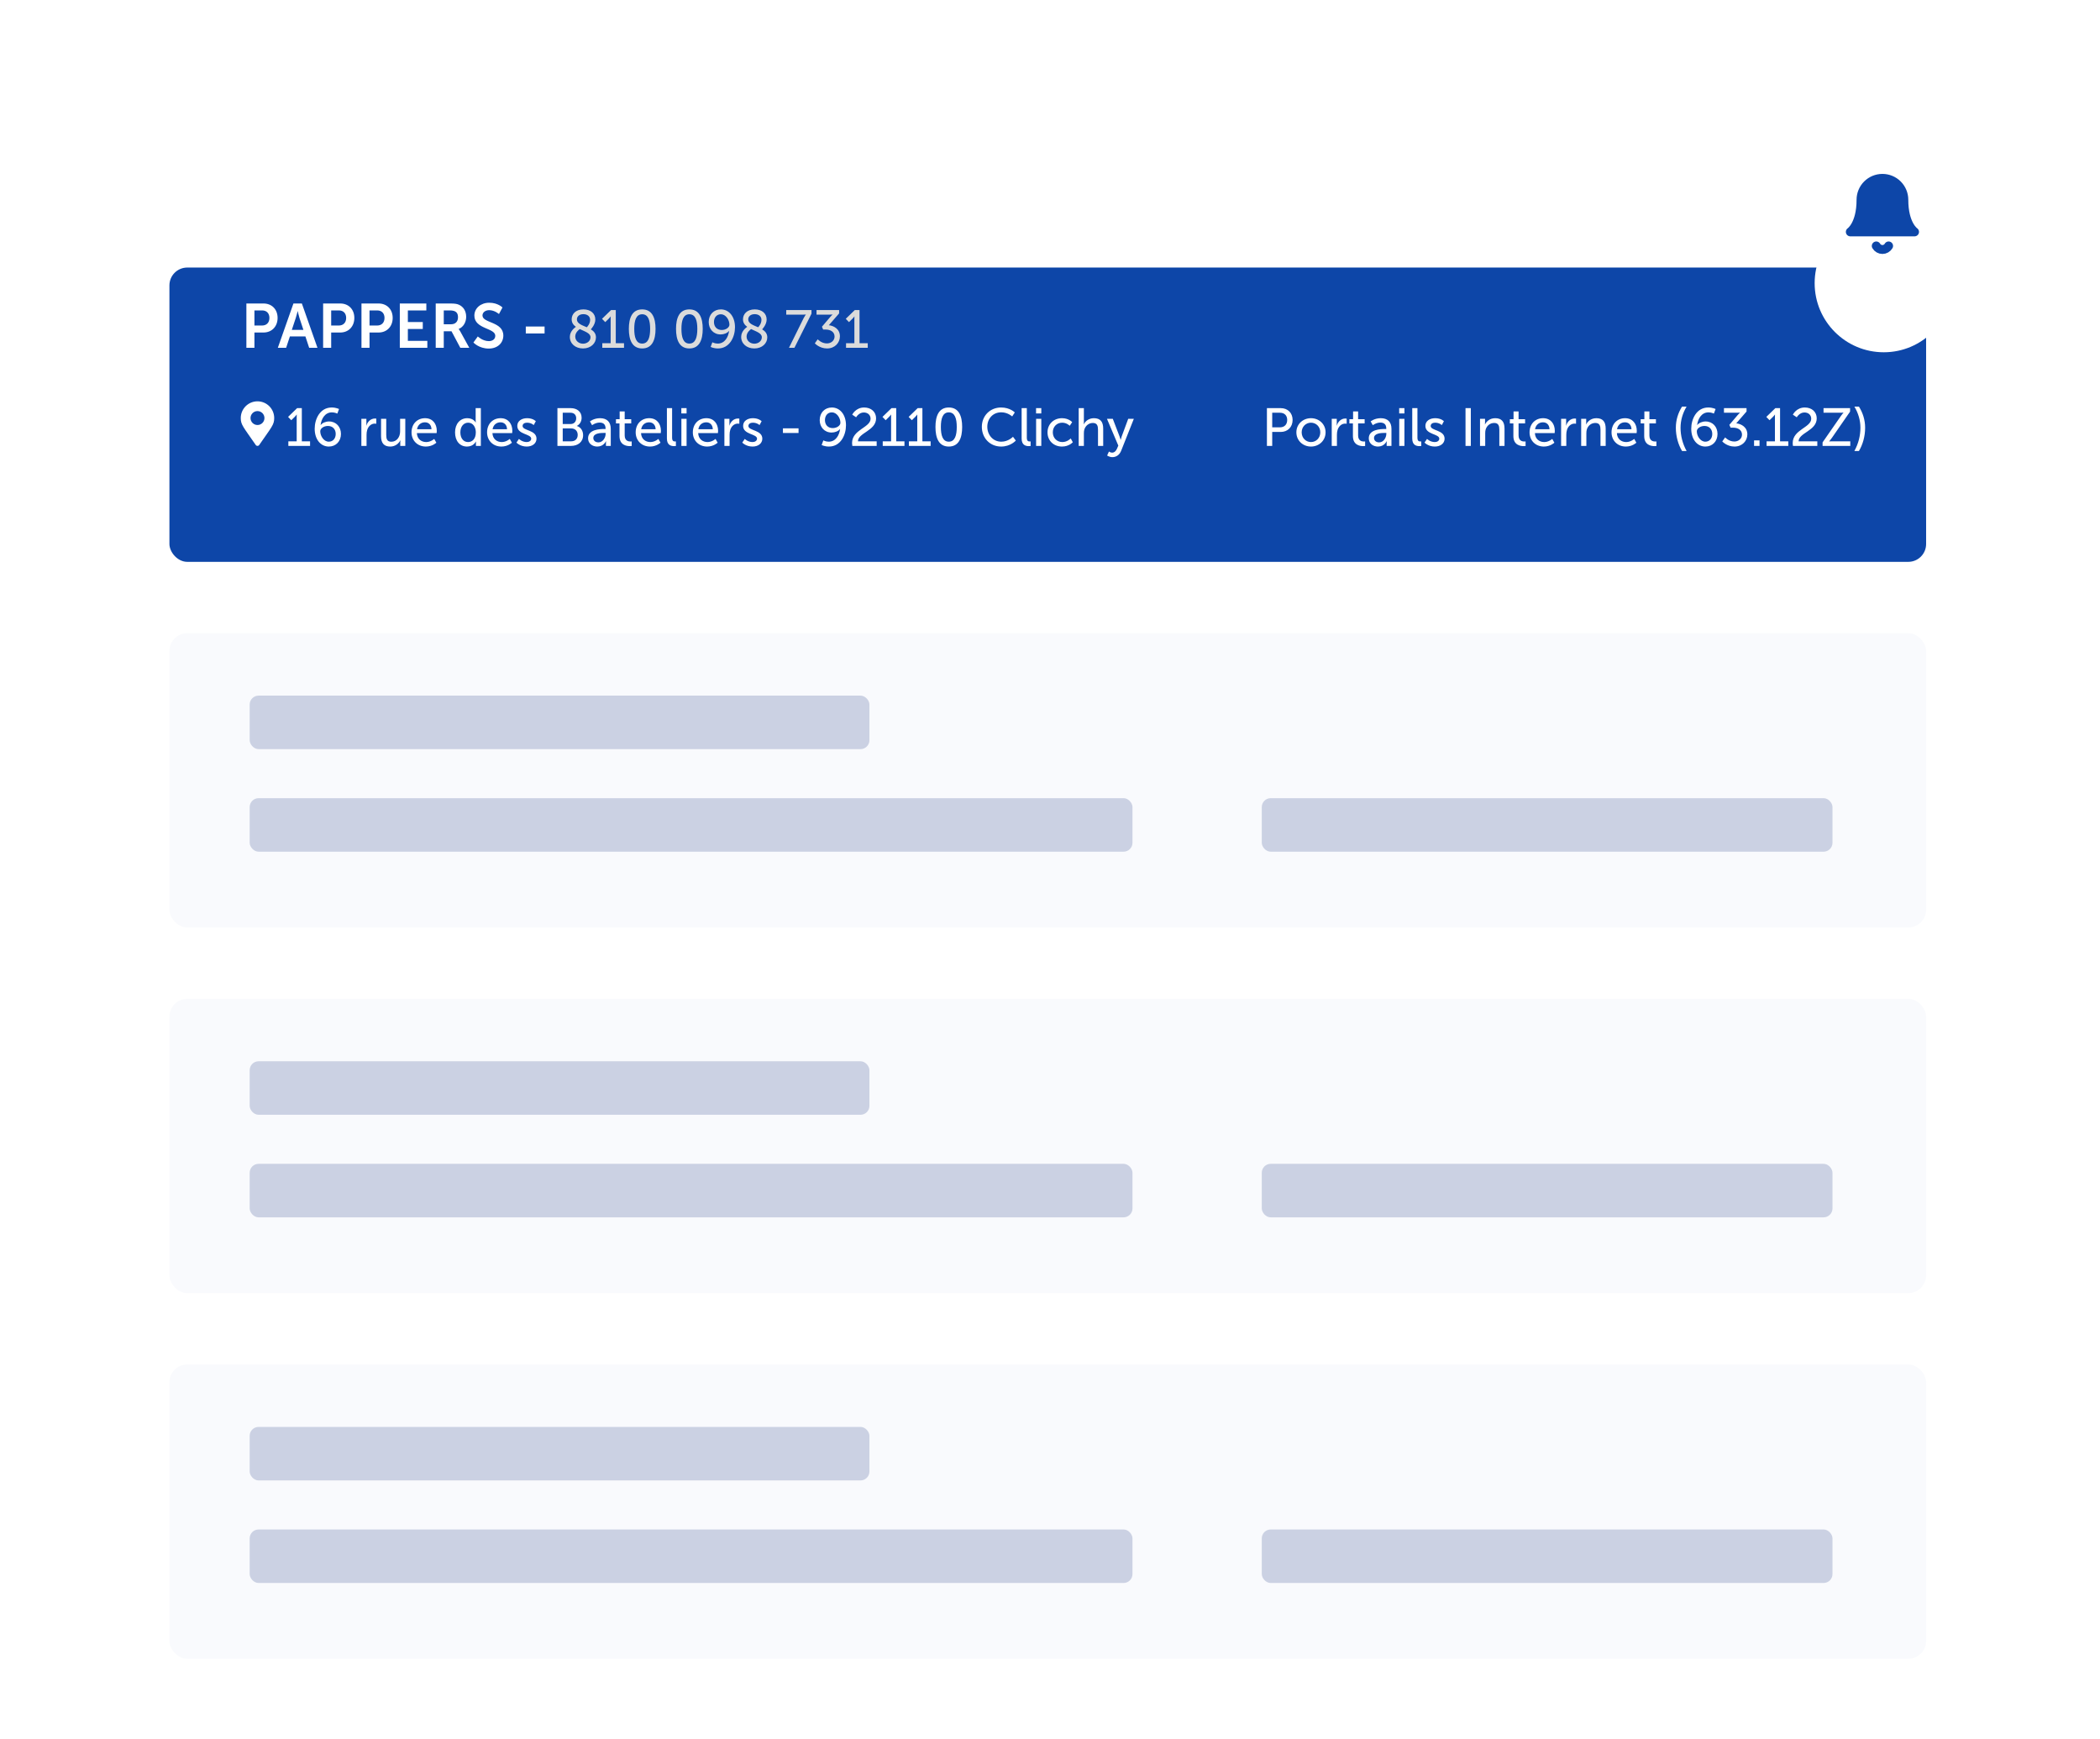 <svg width="471" height="390" viewBox="0 0 471 390" fill="none" xmlns="http://www.w3.org/2000/svg">
<g filter="url(#filter0_d_1537_1946)">
<rect x="38" y="52" width="394" height="66" rx="4" fill="#0D46A8"/>
</g>
<path d="M55.26 78H57.066V74.57H59.096C60.958 74.57 62.26 73.226 62.26 71.294C62.26 69.362 60.958 68.06 59.096 68.06H55.26V78ZM57.066 73.002V69.614H58.788C59.81 69.614 60.426 70.272 60.426 71.294C60.426 72.33 59.81 73.002 58.76 73.002H57.066ZM69.341 78H71.203L67.703 68.06H65.813L62.313 78H64.175L65.015 75.452H68.501L69.341 78ZM66.779 69.782C66.779 69.782 66.989 70.762 67.171 71.322L68.053 73.982H65.449L66.331 71.322C66.527 70.762 66.751 69.782 66.751 69.782H66.779ZM72.473 78H74.279V74.57H76.309C78.171 74.57 79.473 73.226 79.473 71.294C79.473 69.362 78.171 68.06 76.309 68.06H72.473V78ZM74.279 73.002V69.614H76.001C77.023 69.614 77.639 70.272 77.639 71.294C77.639 72.33 77.023 73.002 75.973 73.002H74.279ZM81.073 78H82.879V74.57H84.909C86.77 74.57 88.073 73.226 88.073 71.294C88.073 69.362 86.77 68.06 84.909 68.06H81.073V78ZM82.879 73.002V69.614H84.6C85.623 69.614 86.239 70.272 86.239 71.294C86.239 72.33 85.623 73.002 84.573 73.002H82.879ZM89.672 78H95.846V76.446H91.478V73.772H94.824V72.218H91.478V69.614H95.622V68.06H89.672V78ZM97.725 78H99.531V74.29H101.267L103.241 78H105.257L103.213 74.29C103.017 73.94 102.877 73.8 102.877 73.8V73.772C103.927 73.352 104.557 72.246 104.557 71.056C104.557 69.74 103.927 68.788 102.933 68.34C102.499 68.144 102.009 68.06 100.931 68.06H97.725V78ZM99.531 72.722V69.614H100.903C102.317 69.614 102.723 70.202 102.723 71.154C102.723 72.148 102.121 72.722 101.155 72.722H99.531ZM106.184 76.81C106.184 76.81 107.402 78.168 109.614 78.168C111.686 78.168 112.89 76.838 112.89 75.256C112.89 72.078 108.214 72.512 108.214 70.748C108.214 70.048 108.872 69.558 109.712 69.558C110.958 69.558 111.91 70.426 111.91 70.426L112.694 68.956C112.694 68.956 111.686 67.892 109.726 67.892C107.822 67.892 106.394 69.124 106.394 70.776C106.394 73.828 111.084 73.52 111.084 75.298C111.084 76.11 110.398 76.502 109.642 76.502C108.242 76.502 107.164 75.452 107.164 75.452L106.184 76.81ZM117.928 74.78H122.142V73.226H117.928V74.78Z" fill="white"/>
<path d="M127.809 75.552C127.809 77.088 129.069 78.144 130.761 78.144C132.525 78.144 133.665 76.98 133.665 75.66C133.665 74.784 133.161 74.256 132.513 73.86C132.621 73.74 133.521 72.78 133.521 71.652C133.521 70.26 132.429 69.384 130.857 69.384C129.069 69.384 128.217 70.476 128.217 71.604C128.217 72.384 128.613 72.9 129.165 73.296C128.937 73.452 127.809 74.256 127.809 75.552ZM132.441 75.624C132.441 76.5 131.649 77.076 130.761 77.076C129.861 77.076 129.021 76.452 129.021 75.48C129.021 74.568 129.765 73.992 130.041 73.8C131.181 74.352 132.441 74.712 132.441 75.624ZM129.393 71.628C129.393 70.98 129.909 70.452 130.845 70.452C131.733 70.452 132.357 70.944 132.357 71.724C132.357 72.612 131.745 73.26 131.613 73.392C130.521 72.924 129.393 72.564 129.393 71.628ZM135.086 78H139.958V76.968H138.11V69.528H137.054L135.026 71.496L135.746 72.24L136.538 71.46C136.85 71.16 136.946 70.968 136.946 70.968H136.97C136.97 70.968 136.958 71.232 136.958 71.496V76.968H135.086V78ZM144.029 78.144C146.297 78.144 147.029 76.2 147.029 73.752C147.029 71.316 146.297 69.384 144.029 69.384C141.773 69.384 141.041 71.316 141.041 73.752C141.041 76.2 141.773 78.144 144.029 78.144ZM144.029 77.052C142.649 77.052 142.253 75.6 142.253 73.752C142.253 71.916 142.649 70.476 144.029 70.476C145.421 70.476 145.817 71.916 145.817 73.752C145.817 75.6 145.421 77.052 144.029 77.052ZM154.611 78.144C156.879 78.144 157.611 76.2 157.611 73.752C157.611 71.316 156.879 69.384 154.611 69.384C152.355 69.384 151.623 71.316 151.623 73.752C151.623 76.2 152.355 78.144 154.611 78.144ZM154.611 77.052C153.231 77.052 152.835 75.6 152.835 73.752C152.835 71.916 153.231 70.476 154.611 70.476C156.003 70.476 156.399 71.916 156.399 73.752C156.399 75.6 156.003 77.052 154.611 77.052ZM161.031 78.144C163.659 78.144 164.847 75.552 164.847 73.38C164.847 70.956 163.479 69.384 161.679 69.384C160.095 69.384 158.955 70.548 158.955 72.216C158.955 73.788 160.023 75 161.631 75C162.375 75 163.155 74.688 163.503 74.208H163.527C163.347 75.612 162.543 77.052 160.983 77.052C160.311 77.052 159.771 76.764 159.771 76.764L159.387 77.796C159.387 77.796 160.023 78.144 161.031 78.144ZM161.871 74.004C160.779 74.004 160.131 73.248 160.131 72.216C160.131 71.232 160.707 70.476 161.691 70.476C162.771 70.476 163.599 71.712 163.599 72.816C163.599 73.416 162.831 74.004 161.871 74.004ZM166.235 75.552C166.235 77.088 167.495 78.144 169.187 78.144C170.951 78.144 172.091 76.98 172.091 75.66C172.091 74.784 171.587 74.256 170.939 73.86C171.047 73.74 171.947 72.78 171.947 71.652C171.947 70.26 170.855 69.384 169.283 69.384C167.495 69.384 166.643 70.476 166.643 71.604C166.643 72.384 167.039 72.9 167.591 73.296C167.363 73.452 166.235 74.256 166.235 75.552ZM170.867 75.624C170.867 76.5 170.075 77.076 169.187 77.076C168.287 77.076 167.447 76.452 167.447 75.48C167.447 74.568 168.191 73.992 168.467 73.8C169.607 74.352 170.867 74.712 170.867 75.624ZM167.819 71.628C167.819 70.98 168.335 70.452 169.271 70.452C170.159 70.452 170.783 70.944 170.783 71.724C170.783 72.612 170.171 73.26 170.039 73.392C168.947 72.924 167.819 72.564 167.819 71.628ZM176.954 78H178.178L182.006 70.344V69.528H176.342V70.56H180.122C180.554 70.56 180.746 70.524 180.746 70.524V70.548C180.746 70.548 180.494 70.848 180.254 71.328L176.954 78ZM182.753 76.992C182.753 76.992 183.773 78.144 185.501 78.144C187.241 78.144 188.381 76.872 188.381 75.42C188.381 73.776 187.013 73.056 185.897 72.936L188.201 70.284V69.528H183.137V70.56H186.005C186.473 70.56 186.725 70.524 186.725 70.524V70.548C186.725 70.548 186.473 70.776 186.197 71.1L184.349 73.272L184.625 73.908H185.213C186.257 73.908 187.181 74.424 187.181 75.468C187.181 76.38 186.401 77.016 185.453 77.016C184.229 77.016 183.401 76.092 183.401 76.092L182.753 76.992ZM189.754 78H194.626V76.968H192.778V69.528H191.722L189.694 71.496L190.414 72.24L191.206 71.46C191.518 71.16 191.614 70.968 191.614 70.968H191.638C191.638 70.968 191.626 71.232 191.626 71.496V76.968H189.754V78Z" fill="#DBDBDB"/>
<path d="M57.365 99.798C54.527 95.684 54 95.262 54 93.75C54 91.679 55.679 90 57.75 90C59.821 90 61.5 91.679 61.5 93.75C61.5 95.262 60.973 95.684 58.135 99.798C57.949 100.067 57.551 100.067 57.365 99.798ZM57.75 95.312C58.613 95.312 59.312 94.613 59.312 93.75C59.312 92.887 58.613 92.188 57.75 92.188C56.887 92.188 56.188 92.887 56.188 93.75C56.188 94.613 56.887 95.312 57.75 95.312Z" fill="white"/>
<path d="M64.672 100H69.544V98.968H67.696V91.528H66.64L64.612 93.496L65.332 94.24L66.124 93.46C66.436 93.16 66.532 92.968 66.532 92.968H66.556C66.556 92.968 66.544 93.232 66.544 93.496V98.968H64.672V100ZM73.747 100.144C75.331 100.144 76.471 98.98 76.471 97.312C76.471 95.74 75.403 94.516 73.795 94.516C73.051 94.516 72.283 94.84 71.923 95.32H71.899C72.079 93.916 72.883 92.476 74.443 92.476C75.115 92.476 75.655 92.752 75.655 92.752L76.039 91.732C76.039 91.732 75.391 91.384 74.395 91.384C71.767 91.384 70.579 93.976 70.579 96.148C70.579 98.56 71.935 100.144 73.747 100.144ZM73.735 99.052C72.655 99.052 71.827 97.816 71.827 96.712C71.827 96.1 72.595 95.524 73.555 95.524C74.635 95.524 75.295 96.28 75.295 97.312C75.295 98.296 74.707 99.052 73.735 99.052ZM81.049 100H82.213V97.516C82.213 97.144 82.249 96.772 82.357 96.424C82.633 95.524 83.317 94.996 84.061 94.996C84.241 94.996 84.397 95.032 84.397 95.032V93.88C84.397 93.88 84.253 93.856 84.097 93.856C83.161 93.856 82.453 94.552 82.177 95.44H82.153C82.153 95.44 82.177 95.236 82.177 94.984V93.928H81.049V100ZM85.465 97.816C85.465 99.424 86.173 100.144 87.541 100.144C88.729 100.144 89.521 99.352 89.773 98.752H89.797C89.797 98.752 89.773 98.944 89.773 99.196V100H90.901V93.928H89.737V96.772C89.737 97.972 89.005 99.064 87.769 99.064C86.797 99.064 86.629 98.392 86.629 97.552V93.928H85.465V97.816ZM92.301 96.964C92.301 98.764 93.609 100.144 95.517 100.144C96.969 100.144 97.869 99.28 97.869 99.28L97.389 98.428C97.389 98.428 96.633 99.136 95.589 99.136C94.509 99.136 93.561 98.464 93.501 97.132H97.929C97.929 97.132 97.965 96.784 97.965 96.628C97.965 95.056 97.053 93.784 95.337 93.784C93.609 93.784 92.301 95.032 92.301 96.964ZM93.537 96.256C93.705 95.26 94.425 94.708 95.313 94.708C96.093 94.708 96.741 95.212 96.777 96.256H93.537ZM102.063 96.964C102.063 98.848 103.095 100.144 104.739 100.144C106.239 100.144 106.731 99.016 106.731 99.016H106.755C106.755 99.016 106.743 99.184 106.743 99.424V100H107.847V91.528H106.683V94.336C106.683 94.564 106.707 94.744 106.707 94.744H106.683C106.683 94.744 106.215 93.784 104.811 93.784C103.203 93.784 102.063 95.032 102.063 96.964ZM103.251 96.964C103.251 95.584 104.043 94.792 105.003 94.792C106.155 94.792 106.719 95.872 106.719 96.952C106.719 98.5 105.867 99.136 104.967 99.136C103.959 99.136 103.251 98.284 103.251 96.964ZM109.246 96.964C109.246 98.764 110.554 100.144 112.462 100.144C113.914 100.144 114.814 99.28 114.814 99.28L114.334 98.428C114.334 98.428 113.578 99.136 112.534 99.136C111.454 99.136 110.506 98.464 110.446 97.132H114.874C114.874 97.132 114.91 96.784 114.91 96.628C114.91 95.056 113.998 93.784 112.282 93.784C110.554 93.784 109.246 95.032 109.246 96.964ZM110.482 96.256C110.65 95.26 111.37 94.708 112.258 94.708C113.038 94.708 113.686 95.212 113.722 96.256H110.482ZM115.83 99.256C115.83 99.256 116.646 100.144 118.134 100.144C119.466 100.144 120.33 99.388 120.33 98.38C120.33 96.388 117.21 96.628 117.21 95.536C117.21 95.008 117.702 94.792 118.206 94.792C119.166 94.792 119.706 95.332 119.706 95.332L120.174 94.456C120.174 94.456 119.55 93.784 118.218 93.784C117.006 93.784 116.022 94.408 116.022 95.512C116.022 97.492 119.142 97.264 119.142 98.38C119.142 98.872 118.638 99.136 118.134 99.136C117.078 99.136 116.394 98.428 116.394 98.428L115.83 99.256ZM125.023 100H128.059C129.547 100 130.783 99.184 130.783 97.588C130.783 96.64 130.279 95.8 129.391 95.536V95.512C130.039 95.176 130.447 94.516 130.447 93.688C130.447 92.32 129.415 91.528 127.987 91.528H125.023V100ZM126.211 95.092V92.56H127.963C128.779 92.56 129.235 93.064 129.235 93.808C129.235 94.552 128.755 95.092 127.987 95.092H126.211ZM126.211 98.968V96.076H128.107C128.995 96.076 129.571 96.664 129.571 97.528C129.571 98.392 129.031 98.968 128.119 98.968H126.211ZM131.897 98.296C131.897 99.508 132.917 100.144 133.961 100.144C135.413 100.144 135.905 98.944 135.905 98.944H135.929C135.929 98.944 135.905 99.148 135.905 99.424V100H136.985V96.16C136.985 94.624 136.121 93.784 134.585 93.784C133.193 93.784 132.317 94.504 132.317 94.504L132.797 95.356C132.797 95.356 133.553 94.768 134.489 94.768C135.257 94.768 135.821 95.104 135.821 96.1V96.208H135.557C134.537 96.208 131.897 96.292 131.897 98.296ZM133.073 98.236C133.073 97.144 134.657 97.084 135.533 97.084H135.833V97.276C135.833 98.176 135.197 99.208 134.213 99.208C133.457 99.208 133.073 98.728 133.073 98.236ZM138.945 97.78C138.945 99.808 140.493 100.048 141.273 100.048C141.513 100.048 141.681 100.024 141.681 100.024V98.992C141.681 98.992 141.573 99.016 141.405 99.016C140.961 99.016 140.109 98.86 140.109 97.648V94.948H141.573V94.012H140.109V92.26H138.981V94.012H138.153V94.948H138.945V97.78ZM142.574 96.964C142.574 98.764 143.882 100.144 145.79 100.144C147.242 100.144 148.142 99.28 148.142 99.28L147.662 98.428C147.662 98.428 146.906 99.136 145.862 99.136C144.782 99.136 143.834 98.464 143.774 97.132H148.202C148.202 97.132 148.238 96.784 148.238 96.628C148.238 95.056 147.326 93.784 145.61 93.784C143.882 93.784 142.574 95.032 142.574 96.964ZM143.81 96.256C143.978 95.26 144.698 94.708 145.586 94.708C146.366 94.708 147.014 95.212 147.05 96.256H143.81ZM149.578 98.344C149.578 99.868 150.55 100.048 151.21 100.048C151.414 100.048 151.594 100.024 151.594 100.024V98.992C151.594 98.992 151.498 99.004 151.39 99.004C151.03 99.004 150.742 98.872 150.742 98.14V91.528H149.578V98.344ZM152.814 92.716H153.99V91.528H152.814V92.716ZM152.826 100H153.99V93.928H152.826V100ZM155.394 96.964C155.394 98.764 156.702 100.144 158.61 100.144C160.062 100.144 160.962 99.28 160.962 99.28L160.482 98.428C160.482 98.428 159.726 99.136 158.682 99.136C157.602 99.136 156.654 98.464 156.594 97.132H161.022C161.022 97.132 161.058 96.784 161.058 96.628C161.058 95.056 160.146 93.784 158.43 93.784C156.702 93.784 155.394 95.032 155.394 96.964ZM156.63 96.256C156.798 95.26 157.518 94.708 158.406 94.708C159.186 94.708 159.834 95.212 159.87 96.256H156.63ZM162.471 100H163.635V97.516C163.635 97.144 163.671 96.772 163.779 96.424C164.055 95.524 164.739 94.996 165.483 94.996C165.663 94.996 165.819 95.032 165.819 95.032V93.88C165.819 93.88 165.675 93.856 165.519 93.856C164.583 93.856 163.875 94.552 163.599 95.44H163.575C163.575 95.44 163.599 95.236 163.599 94.984V93.928H162.471V100ZM166.479 99.256C166.479 99.256 167.295 100.144 168.783 100.144C170.115 100.144 170.979 99.388 170.979 98.38C170.979 96.388 167.859 96.628 167.859 95.536C167.859 95.008 168.351 94.792 168.855 94.792C169.815 94.792 170.355 95.332 170.355 95.332L170.823 94.456C170.823 94.456 170.199 93.784 168.867 93.784C167.655 93.784 166.671 94.408 166.671 95.512C166.671 97.492 169.791 97.264 169.791 98.38C169.791 98.872 169.287 99.136 168.783 99.136C167.727 99.136 167.043 98.428 167.043 98.428L166.479 99.256ZM175.6 97.096H179.104V96.064H175.6V97.096ZM185.926 100.144C188.554 100.144 189.742 97.552 189.742 95.38C189.742 92.956 188.374 91.384 186.574 91.384C184.99 91.384 183.85 92.548 183.85 94.216C183.85 95.788 184.918 97 186.526 97C187.27 97 188.05 96.688 188.398 96.208H188.422C188.242 97.612 187.438 99.052 185.878 99.052C185.206 99.052 184.666 98.764 184.666 98.764L184.282 99.796C184.282 99.796 184.918 100.144 185.926 100.144ZM186.766 96.004C185.674 96.004 185.026 95.248 185.026 94.216C185.026 93.232 185.602 92.476 186.586 92.476C187.666 92.476 188.494 93.712 188.494 94.816C188.494 95.416 187.726 96.004 186.766 96.004ZM191.165 100H196.625V98.968H192.425C192.449 97.036 196.493 96.604 196.493 93.82C196.493 92.356 195.377 91.384 193.817 91.384C191.909 91.384 191.141 92.992 191.141 92.992L192.017 93.58C192.017 93.58 192.617 92.5 193.733 92.5C194.621 92.5 195.257 93.064 195.257 93.904C195.257 95.896 191.105 96.328 191.105 99.352C191.105 99.556 191.129 99.772 191.165 100ZM197.985 100H202.857V98.968H201.009V91.528H199.953L197.925 93.496L198.645 94.24L199.437 93.46C199.749 93.16 199.845 92.968 199.845 92.968H199.869C199.869 92.968 199.857 93.232 199.857 93.496V98.968H197.985V100ZM203.856 100H208.728V98.968H206.88V91.528H205.824L203.796 93.496L204.516 94.24L205.308 93.46C205.62 93.16 205.716 92.968 205.716 92.968H205.74C205.74 92.968 205.728 93.232 205.728 93.496V98.968H203.856V100ZM212.799 100.144C215.067 100.144 215.799 98.2 215.799 95.752C215.799 93.316 215.067 91.384 212.799 91.384C210.543 91.384 209.811 93.316 209.811 95.752C209.811 98.2 210.543 100.144 212.799 100.144ZM212.799 99.052C211.419 99.052 211.023 97.6 211.023 95.752C211.023 93.916 211.419 92.476 212.799 92.476C214.191 92.476 214.587 93.916 214.587 95.752C214.587 97.6 214.191 99.052 212.799 99.052ZM220.213 95.716C220.213 98.2 222.001 100.144 224.545 100.144C226.669 100.144 227.833 98.8 227.833 98.8L227.197 97.948C227.197 97.948 226.177 99.052 224.581 99.052C222.697 99.052 221.437 97.516 221.437 95.704C221.437 93.904 222.673 92.464 224.569 92.464C226.033 92.464 227.017 93.388 227.017 93.388L227.605 92.5C227.605 92.5 226.561 91.384 224.521 91.384C222.061 91.384 220.213 93.256 220.213 95.716ZM229.137 98.344C229.137 99.868 230.109 100.048 230.769 100.048C230.973 100.048 231.153 100.024 231.153 100.024V98.992C231.153 98.992 231.057 99.004 230.949 99.004C230.589 99.004 230.301 98.872 230.301 98.14V91.528H229.137V98.344ZM232.373 92.716H233.549V91.528H232.373V92.716ZM232.385 100H233.549V93.928H232.385V100ZM234.941 96.964C234.941 98.788 236.285 100.144 238.193 100.144C239.777 100.144 240.617 99.172 240.617 99.172L240.149 98.32C240.149 98.32 239.405 99.136 238.277 99.136C237.017 99.136 236.129 98.188 236.129 96.952C236.129 95.704 237.017 94.792 238.241 94.792C239.273 94.792 239.921 95.488 239.921 95.488L240.473 94.672C240.473 94.672 239.717 93.784 238.193 93.784C236.285 93.784 234.941 95.164 234.941 96.964ZM241.935 100H243.099V97.156C243.099 96.868 243.123 96.592 243.195 96.352C243.447 95.476 244.203 94.852 245.115 94.852C246.087 94.852 246.267 95.524 246.267 96.376V100H247.431V96.112C247.431 94.564 246.771 93.784 245.343 93.784C244.131 93.784 243.363 94.552 243.099 95.14H243.075C243.075 95.14 243.099 94.924 243.099 94.636V91.528H241.935V100ZM248.314 102.148C248.314 102.148 248.806 102.52 249.49 102.52C250.342 102.52 251.086 102.028 251.458 101.092L254.302 93.928H253.042L251.566 97.912C251.458 98.224 251.362 98.632 251.362 98.632H251.338C251.338 98.632 251.23 98.212 251.11 97.9L249.586 93.928H248.278L250.822 99.928L250.522 100.624C250.294 101.176 249.898 101.512 249.43 101.512C249.058 101.512 248.722 101.26 248.722 101.26L248.314 102.148Z" fill="white"/>
<path d="M284.152 100H285.34V96.868H287.248C288.796 96.868 289.912 95.788 289.912 94.18C289.912 92.572 288.796 91.528 287.248 91.528H284.152V100ZM285.34 95.836V92.56H287.068C288.076 92.56 288.7 93.16 288.7 94.18C288.7 95.2 288.076 95.836 287.056 95.836H285.34ZM290.757 96.952C290.757 98.8 292.221 100.144 294.033 100.144C295.845 100.144 297.309 98.8 297.309 96.952C297.309 95.116 295.845 93.784 294.033 93.784C292.221 93.784 290.757 95.116 290.757 96.952ZM291.945 96.952C291.945 95.692 292.893 94.792 294.033 94.792C295.185 94.792 296.121 95.692 296.121 96.952C296.121 98.224 295.185 99.136 294.033 99.136C292.893 99.136 291.945 98.224 291.945 96.952ZM298.689 100H299.853V97.516C299.853 97.144 299.889 96.772 299.997 96.424C300.273 95.524 300.957 94.996 301.701 94.996C301.881 94.996 302.037 95.032 302.037 95.032V93.88C302.037 93.88 301.893 93.856 301.737 93.856C300.801 93.856 300.093 94.552 299.817 95.44H299.793C299.793 95.44 299.817 95.236 299.817 94.984V93.928H298.689V100ZM303.441 97.78C303.441 99.808 304.989 100.048 305.769 100.048C306.009 100.048 306.177 100.024 306.177 100.024V98.992C306.177 98.992 306.069 99.016 305.901 99.016C305.457 99.016 304.605 98.86 304.605 97.648V94.948H306.069V94.012H304.605V92.26H303.477V94.012H302.649V94.948H303.441V97.78ZM306.998 98.296C306.998 99.508 308.018 100.144 309.062 100.144C310.514 100.144 311.006 98.944 311.006 98.944H311.03C311.03 98.944 311.006 99.148 311.006 99.424V100H312.086V96.16C312.086 94.624 311.222 93.784 309.686 93.784C308.294 93.784 307.418 94.504 307.418 94.504L307.898 95.356C307.898 95.356 308.654 94.768 309.59 94.768C310.358 94.768 310.922 95.104 310.922 96.1V96.208H310.658C309.638 96.208 306.998 96.292 306.998 98.296ZM308.174 98.236C308.174 97.144 309.758 97.084 310.634 97.084H310.934V97.276C310.934 98.176 310.298 99.208 309.314 99.208C308.558 99.208 308.174 98.728 308.174 98.236ZM313.818 92.716H314.994V91.528H313.818V92.716ZM313.83 100H314.994V93.928H313.83V100ZM316.746 98.344C316.746 99.868 317.718 100.048 318.378 100.048C318.582 100.048 318.762 100.024 318.762 100.024V98.992C318.762 98.992 318.666 99.004 318.558 99.004C318.198 99.004 317.91 98.872 317.91 98.14V91.528H316.746V98.344ZM319.502 99.256C319.502 99.256 320.318 100.144 321.806 100.144C323.138 100.144 324.002 99.388 324.002 98.38C324.002 96.388 320.882 96.628 320.882 95.536C320.882 95.008 321.374 94.792 321.878 94.792C322.838 94.792 323.378 95.332 323.378 95.332L323.846 94.456C323.846 94.456 323.222 93.784 321.89 93.784C320.678 93.784 319.694 94.408 319.694 95.512C319.694 97.492 322.814 97.264 322.814 98.38C322.814 98.872 322.31 99.136 321.806 99.136C320.75 99.136 320.066 98.428 320.066 98.428L319.502 99.256ZM328.695 100H329.883V91.528H328.695V100ZM331.947 100H333.111V97.156C333.111 96.856 333.135 96.58 333.207 96.34C333.459 95.464 334.203 94.852 335.127 94.852C336.099 94.852 336.279 95.524 336.279 96.376V100H337.443V96.112C337.443 94.564 336.783 93.784 335.355 93.784C334.035 93.784 333.315 94.648 333.075 95.176H333.051C333.051 95.176 333.075 94.972 333.075 94.732V93.928H331.947V100ZM339.43 97.78C339.43 99.808 340.978 100.048 341.758 100.048C341.998 100.048 342.166 100.024 342.166 100.024V98.992C342.166 98.992 342.058 99.016 341.89 99.016C341.446 99.016 340.594 98.86 340.594 97.648V94.948H342.058V94.012H340.594V92.26H339.466V94.012H338.638V94.948H339.43V97.78ZM343.058 96.964C343.058 98.764 344.366 100.144 346.274 100.144C347.726 100.144 348.626 99.28 348.626 99.28L348.146 98.428C348.146 98.428 347.39 99.136 346.346 99.136C345.266 99.136 344.318 98.464 344.258 97.132H348.686C348.686 97.132 348.722 96.784 348.722 96.628C348.722 95.056 347.81 93.784 346.094 93.784C344.366 93.784 343.058 95.032 343.058 96.964ZM344.294 96.256C344.462 95.26 345.182 94.708 346.07 94.708C346.85 94.708 347.498 95.212 347.534 96.256H344.294ZM350.135 100H351.299V97.516C351.299 97.144 351.335 96.772 351.443 96.424C351.719 95.524 352.403 94.996 353.147 94.996C353.327 94.996 353.483 95.032 353.483 95.032V93.88C353.483 93.88 353.339 93.856 353.183 93.856C352.247 93.856 351.539 94.552 351.263 95.44H351.239C351.239 95.44 351.263 95.236 351.263 94.984V93.928H350.135V100ZM354.635 100H355.799V97.156C355.799 96.856 355.823 96.58 355.895 96.34C356.147 95.464 356.891 94.852 357.815 94.852C358.787 94.852 358.967 95.524 358.967 96.376V100H360.131V96.112C360.131 94.564 359.471 93.784 358.043 93.784C356.723 93.784 356.003 94.648 355.763 95.176H355.739C355.739 95.176 355.763 94.972 355.763 94.732V93.928H354.635V100ZM361.445 96.964C361.445 98.764 362.753 100.144 364.661 100.144C366.113 100.144 367.013 99.28 367.013 99.28L366.533 98.428C366.533 98.428 365.777 99.136 364.733 99.136C363.653 99.136 362.705 98.464 362.645 97.132H367.073C367.073 97.132 367.109 96.784 367.109 96.628C367.109 95.056 366.197 93.784 364.481 93.784C362.753 93.784 361.445 95.032 361.445 96.964ZM362.681 96.256C362.849 95.26 363.569 94.708 364.457 94.708C365.237 94.708 365.885 95.212 365.921 96.256H362.681ZM368.773 97.78C368.773 99.808 370.321 100.048 371.101 100.048C371.341 100.048 371.509 100.024 371.509 100.024V98.992C371.509 98.992 371.401 99.016 371.233 99.016C370.789 99.016 369.937 98.86 369.937 97.648V94.948H371.401V94.012H369.937V92.26H368.809V94.012H367.981V94.948H368.773V97.78ZM377.26 101.14H378.28C377.38 99.508 376.924 97.72 376.924 95.932C376.924 94.24 377.404 92.644 378.28 91.18H377.26C376.372 92.596 375.868 94.192 375.868 95.92C375.868 97.852 376.396 99.7 377.26 101.14ZM382.489 100.144C384.073 100.144 385.213 98.98 385.213 97.312C385.213 95.74 384.145 94.516 382.537 94.516C381.793 94.516 381.025 94.84 380.665 95.32H380.641C380.821 93.916 381.625 92.476 383.185 92.476C383.857 92.476 384.397 92.752 384.397 92.752L384.781 91.732C384.781 91.732 384.133 91.384 383.137 91.384C380.509 91.384 379.321 93.976 379.321 96.148C379.321 98.56 380.677 100.144 382.489 100.144ZM382.477 99.052C381.397 99.052 380.569 97.816 380.569 96.712C380.569 96.1 381.337 95.524 382.297 95.524C383.377 95.524 384.037 96.28 384.037 97.312C384.037 98.296 383.449 99.052 382.477 99.052ZM386.277 98.992C386.277 98.992 387.297 100.144 389.025 100.144C390.765 100.144 391.905 98.872 391.905 97.42C391.905 95.776 390.537 95.056 389.421 94.936L391.725 92.284V91.528H386.661V92.56H389.529C389.997 92.56 390.249 92.524 390.249 92.524V92.548C390.249 92.548 389.997 92.776 389.721 93.1L387.873 95.272L388.149 95.908H388.737C389.781 95.908 390.705 96.424 390.705 97.468C390.705 98.38 389.925 99.016 388.977 99.016C387.753 99.016 386.925 98.092 386.925 98.092L386.277 98.992ZM393.412 100H394.636V98.764H393.412V100ZM396.219 100H401.091V98.968H399.243V91.528H398.187L396.159 93.496L396.879 94.24L397.671 93.46C397.983 93.16 398.079 92.968 398.079 92.968H398.103C398.103 92.968 398.091 93.232 398.091 93.496V98.968H396.219V100ZM402.138 100H407.598V98.968H403.398C403.422 97.036 407.466 96.604 407.466 93.82C407.466 92.356 406.35 91.384 404.79 91.384C402.882 91.384 402.114 92.992 402.114 92.992L402.99 93.58C402.99 93.58 403.59 92.5 404.706 92.5C405.594 92.5 406.23 93.064 406.23 93.904C406.23 95.896 402.078 96.328 402.078 99.352C402.078 99.556 402.102 99.772 402.138 100ZM408.777 100H414.993V98.968H410.889C410.481 98.968 410.253 98.992 410.253 98.992V98.968C410.253 98.968 410.541 98.668 410.865 98.2L414.945 92.308V91.528H408.993V92.56H412.833C413.241 92.56 413.469 92.524 413.469 92.524V92.548C413.469 92.548 413.181 92.848 412.857 93.328L408.777 99.208V100ZM416.93 101.14C417.794 99.7 418.322 97.852 418.322 95.92C418.322 94.192 417.818 92.596 416.93 91.18H415.91C416.786 92.644 417.266 94.24 417.266 95.932C417.266 97.72 416.81 99.508 415.91 101.14H416.93Z" fill="white"/>
<g filter="url(#filter1_d_1537_1946)">
<rect x="38" y="134" width="394" height="66" rx="4" fill="#F9FAFD"/>
</g>
<g filter="url(#filter2_d_1537_1946)">
<rect x="56" y="148" width="139" height="12" rx="2" fill="#CBD1E3"/>
</g>
<g filter="url(#filter3_d_1537_1946)">
<rect x="56" y="171" width="198" height="12" rx="2" fill="#CBD1E3"/>
</g>
<g filter="url(#filter4_d_1537_1946)">
<rect x="283" y="171" width="128" height="12" rx="2" fill="#CBD1E3"/>
</g>
<g filter="url(#filter5_d_1537_1946)">
<rect x="38" y="216" width="394" height="66" rx="4" fill="#F9FAFD"/>
</g>
<g filter="url(#filter6_d_1537_1946)">
<rect x="56" y="230" width="139" height="12" rx="2" fill="#CBD1E3"/>
</g>
<g filter="url(#filter7_d_1537_1946)">
<rect x="56" y="253" width="198" height="12" rx="2" fill="#CBD1E3"/>
</g>
<g filter="url(#filter8_d_1537_1946)">
<rect x="283" y="253" width="128" height="12" rx="2" fill="#CBD1E3"/>
</g>
<g filter="url(#filter9_d_1537_1946)">
<rect x="38" y="298" width="394" height="66" rx="4" fill="#F9FAFD"/>
</g>
<g filter="url(#filter10_d_1537_1946)">
<rect x="56" y="312" width="139" height="12" rx="2" fill="#CBD1E3"/>
</g>
<g filter="url(#filter11_d_1537_1946)">
<rect x="56" y="335" width="198" height="12" rx="2" fill="#CBD1E3"/>
</g>
<g filter="url(#filter12_d_1537_1946)">
<rect x="283" y="335" width="128" height="12" rx="2" fill="#CBD1E3"/>
</g>
<g filter="url(#filter13_d_1537_1946)">
<circle cx="422.5" cy="47.5" r="15.5" fill="white"/>
</g>
<path d="M427.003 44.801C427.003 43.528 426.497 42.307 425.597 41.406C424.696 40.506 423.475 40 422.202 40C420.928 40 419.707 40.506 418.807 41.406C417.906 42.307 417.401 43.528 417.401 44.801C417.401 50.403 415 52.003 415 52.003H429.404C429.404 52.003 427.003 50.403 427.003 44.801Z" fill="#0D46A8" stroke="#0D46A8" stroke-width="2" stroke-linecap="round" stroke-linejoin="round"/>
<path d="M423.587 55.154C423.446 55.397 423.244 55.598 423.001 55.738C422.758 55.878 422.483 55.952 422.202 55.952C421.922 55.952 421.646 55.878 421.403 55.738C421.16 55.598 420.959 55.397 420.818 55.154" fill="#0D46A8"/>
<path d="M423.587 55.154C423.446 55.397 423.244 55.598 423.001 55.738C422.758 55.878 422.483 55.952 422.202 55.952C421.922 55.952 421.646 55.878 421.403 55.738C421.16 55.598 420.959 55.397 420.818 55.154" stroke="#0D46A8" stroke-width="2" stroke-linecap="round" stroke-linejoin="round"/>
<defs>
<filter id="filter0_d_1537_1946" x="14" y="36" width="442" height="114" filterUnits="userSpaceOnUse" color-interpolation-filters="sRGB">
<feFlood flood-opacity="0" result="BackgroundImageFix"/>
<feColorMatrix in="SourceAlpha" type="matrix" values="0 0 0 0 0 0 0 0 0 0 0 0 0 0 0 0 0 0 127 0" result="hardAlpha"/>
<feOffset dy="8"/>
<feGaussianBlur stdDeviation="12"/>
<feColorMatrix type="matrix" values="0 0 0 0 0.047 0 0 0 0 0.051 0 0 0 0 0.063 0 0 0 0.08 0"/>
<feBlend mode="normal" in2="BackgroundImageFix" result="effect1_dropShadow_1537_1946"/>
<feBlend mode="normal" in="SourceGraphic" in2="effect1_dropShadow_1537_1946" result="shape"/>
</filter>
<filter id="filter1_d_1537_1946" x="14" y="118" width="442" height="114" filterUnits="userSpaceOnUse" color-interpolation-filters="sRGB">
<feFlood flood-opacity="0" result="BackgroundImageFix"/>
<feColorMatrix in="SourceAlpha" type="matrix" values="0 0 0 0 0 0 0 0 0 0 0 0 0 0 0 0 0 0 127 0" result="hardAlpha"/>
<feOffset dy="8"/>
<feGaussianBlur stdDeviation="12"/>
<feColorMatrix type="matrix" values="0 0 0 0 0.047 0 0 0 0 0.051 0 0 0 0 0.063 0 0 0 0.08 0"/>
<feBlend mode="normal" in2="BackgroundImageFix" result="effect1_dropShadow_1537_1946"/>
<feBlend mode="normal" in="SourceGraphic" in2="effect1_dropShadow_1537_1946" result="shape"/>
</filter>
<filter id="filter2_d_1537_1946" x="32" y="132" width="187" height="60" filterUnits="userSpaceOnUse" color-interpolation-filters="sRGB">
<feFlood flood-opacity="0" result="BackgroundImageFix"/>
<feColorMatrix in="SourceAlpha" type="matrix" values="0 0 0 0 0 0 0 0 0 0 0 0 0 0 0 0 0 0 127 0" result="hardAlpha"/>
<feOffset dy="8"/>
<feGaussianBlur stdDeviation="12"/>
<feColorMatrix type="matrix" values="0 0 0 0 0.047 0 0 0 0 0.051 0 0 0 0 0.063 0 0 0 0.08 0"/>
<feBlend mode="normal" in2="BackgroundImageFix" result="effect1_dropShadow_1537_1946"/>
<feBlend mode="normal" in="SourceGraphic" in2="effect1_dropShadow_1537_1946" result="shape"/>
</filter>
<filter id="filter3_d_1537_1946" x="32" y="155" width="246" height="60" filterUnits="userSpaceOnUse" color-interpolation-filters="sRGB">
<feFlood flood-opacity="0" result="BackgroundImageFix"/>
<feColorMatrix in="SourceAlpha" type="matrix" values="0 0 0 0 0 0 0 0 0 0 0 0 0 0 0 0 0 0 127 0" result="hardAlpha"/>
<feOffset dy="8"/>
<feGaussianBlur stdDeviation="12"/>
<feColorMatrix type="matrix" values="0 0 0 0 0.047 0 0 0 0 0.051 0 0 0 0 0.063 0 0 0 0.08 0"/>
<feBlend mode="normal" in2="BackgroundImageFix" result="effect1_dropShadow_1537_1946"/>
<feBlend mode="normal" in="SourceGraphic" in2="effect1_dropShadow_1537_1946" result="shape"/>
</filter>
<filter id="filter4_d_1537_1946" x="259" y="155" width="176" height="60" filterUnits="userSpaceOnUse" color-interpolation-filters="sRGB">
<feFlood flood-opacity="0" result="BackgroundImageFix"/>
<feColorMatrix in="SourceAlpha" type="matrix" values="0 0 0 0 0 0 0 0 0 0 0 0 0 0 0 0 0 0 127 0" result="hardAlpha"/>
<feOffset dy="8"/>
<feGaussianBlur stdDeviation="12"/>
<feColorMatrix type="matrix" values="0 0 0 0 0.047 0 0 0 0 0.051 0 0 0 0 0.063 0 0 0 0.08 0"/>
<feBlend mode="normal" in2="BackgroundImageFix" result="effect1_dropShadow_1537_1946"/>
<feBlend mode="normal" in="SourceGraphic" in2="effect1_dropShadow_1537_1946" result="shape"/>
</filter>
<filter id="filter5_d_1537_1946" x="14" y="200" width="442" height="114" filterUnits="userSpaceOnUse" color-interpolation-filters="sRGB">
<feFlood flood-opacity="0" result="BackgroundImageFix"/>
<feColorMatrix in="SourceAlpha" type="matrix" values="0 0 0 0 0 0 0 0 0 0 0 0 0 0 0 0 0 0 127 0" result="hardAlpha"/>
<feOffset dy="8"/>
<feGaussianBlur stdDeviation="12"/>
<feColorMatrix type="matrix" values="0 0 0 0 0.047 0 0 0 0 0.051 0 0 0 0 0.063 0 0 0 0.08 0"/>
<feBlend mode="normal" in2="BackgroundImageFix" result="effect1_dropShadow_1537_1946"/>
<feBlend mode="normal" in="SourceGraphic" in2="effect1_dropShadow_1537_1946" result="shape"/>
</filter>
<filter id="filter6_d_1537_1946" x="32" y="214" width="187" height="60" filterUnits="userSpaceOnUse" color-interpolation-filters="sRGB">
<feFlood flood-opacity="0" result="BackgroundImageFix"/>
<feColorMatrix in="SourceAlpha" type="matrix" values="0 0 0 0 0 0 0 0 0 0 0 0 0 0 0 0 0 0 127 0" result="hardAlpha"/>
<feOffset dy="8"/>
<feGaussianBlur stdDeviation="12"/>
<feColorMatrix type="matrix" values="0 0 0 0 0.047 0 0 0 0 0.051 0 0 0 0 0.063 0 0 0 0.08 0"/>
<feBlend mode="normal" in2="BackgroundImageFix" result="effect1_dropShadow_1537_1946"/>
<feBlend mode="normal" in="SourceGraphic" in2="effect1_dropShadow_1537_1946" result="shape"/>
</filter>
<filter id="filter7_d_1537_1946" x="32" y="237" width="246" height="60" filterUnits="userSpaceOnUse" color-interpolation-filters="sRGB">
<feFlood flood-opacity="0" result="BackgroundImageFix"/>
<feColorMatrix in="SourceAlpha" type="matrix" values="0 0 0 0 0 0 0 0 0 0 0 0 0 0 0 0 0 0 127 0" result="hardAlpha"/>
<feOffset dy="8"/>
<feGaussianBlur stdDeviation="12"/>
<feColorMatrix type="matrix" values="0 0 0 0 0.047 0 0 0 0 0.051 0 0 0 0 0.063 0 0 0 0.08 0"/>
<feBlend mode="normal" in2="BackgroundImageFix" result="effect1_dropShadow_1537_1946"/>
<feBlend mode="normal" in="SourceGraphic" in2="effect1_dropShadow_1537_1946" result="shape"/>
</filter>
<filter id="filter8_d_1537_1946" x="259" y="237" width="176" height="60" filterUnits="userSpaceOnUse" color-interpolation-filters="sRGB">
<feFlood flood-opacity="0" result="BackgroundImageFix"/>
<feColorMatrix in="SourceAlpha" type="matrix" values="0 0 0 0 0 0 0 0 0 0 0 0 0 0 0 0 0 0 127 0" result="hardAlpha"/>
<feOffset dy="8"/>
<feGaussianBlur stdDeviation="12"/>
<feColorMatrix type="matrix" values="0 0 0 0 0.047 0 0 0 0 0.051 0 0 0 0 0.063 0 0 0 0.08 0"/>
<feBlend mode="normal" in2="BackgroundImageFix" result="effect1_dropShadow_1537_1946"/>
<feBlend mode="normal" in="SourceGraphic" in2="effect1_dropShadow_1537_1946" result="shape"/>
</filter>
<filter id="filter9_d_1537_1946" x="14" y="282" width="442" height="114" filterUnits="userSpaceOnUse" color-interpolation-filters="sRGB">
<feFlood flood-opacity="0" result="BackgroundImageFix"/>
<feColorMatrix in="SourceAlpha" type="matrix" values="0 0 0 0 0 0 0 0 0 0 0 0 0 0 0 0 0 0 127 0" result="hardAlpha"/>
<feOffset dy="8"/>
<feGaussianBlur stdDeviation="12"/>
<feColorMatrix type="matrix" values="0 0 0 0 0.047 0 0 0 0 0.051 0 0 0 0 0.063 0 0 0 0.08 0"/>
<feBlend mode="normal" in2="BackgroundImageFix" result="effect1_dropShadow_1537_1946"/>
<feBlend mode="normal" in="SourceGraphic" in2="effect1_dropShadow_1537_1946" result="shape"/>
</filter>
<filter id="filter10_d_1537_1946" x="32" y="296" width="187" height="60" filterUnits="userSpaceOnUse" color-interpolation-filters="sRGB">
<feFlood flood-opacity="0" result="BackgroundImageFix"/>
<feColorMatrix in="SourceAlpha" type="matrix" values="0 0 0 0 0 0 0 0 0 0 0 0 0 0 0 0 0 0 127 0" result="hardAlpha"/>
<feOffset dy="8"/>
<feGaussianBlur stdDeviation="12"/>
<feColorMatrix type="matrix" values="0 0 0 0 0.047 0 0 0 0 0.051 0 0 0 0 0.063 0 0 0 0.08 0"/>
<feBlend mode="normal" in2="BackgroundImageFix" result="effect1_dropShadow_1537_1946"/>
<feBlend mode="normal" in="SourceGraphic" in2="effect1_dropShadow_1537_1946" result="shape"/>
</filter>
<filter id="filter11_d_1537_1946" x="32" y="319" width="246" height="60" filterUnits="userSpaceOnUse" color-interpolation-filters="sRGB">
<feFlood flood-opacity="0" result="BackgroundImageFix"/>
<feColorMatrix in="SourceAlpha" type="matrix" values="0 0 0 0 0 0 0 0 0 0 0 0 0 0 0 0 0 0 127 0" result="hardAlpha"/>
<feOffset dy="8"/>
<feGaussianBlur stdDeviation="12"/>
<feColorMatrix type="matrix" values="0 0 0 0 0.047 0 0 0 0 0.051 0 0 0 0 0.063 0 0 0 0.08 0"/>
<feBlend mode="normal" in2="BackgroundImageFix" result="effect1_dropShadow_1537_1946"/>
<feBlend mode="normal" in="SourceGraphic" in2="effect1_dropShadow_1537_1946" result="shape"/>
</filter>
<filter id="filter12_d_1537_1946" x="259" y="319" width="176" height="60" filterUnits="userSpaceOnUse" color-interpolation-filters="sRGB">
<feFlood flood-opacity="0" result="BackgroundImageFix"/>
<feColorMatrix in="SourceAlpha" type="matrix" values="0 0 0 0 0 0 0 0 0 0 0 0 0 0 0 0 0 0 127 0" result="hardAlpha"/>
<feOffset dy="8"/>
<feGaussianBlur stdDeviation="12"/>
<feColorMatrix type="matrix" values="0 0 0 0 0.047 0 0 0 0 0.051 0 0 0 0 0.063 0 0 0 0.08 0"/>
<feBlend mode="normal" in2="BackgroundImageFix" result="effect1_dropShadow_1537_1946"/>
<feBlend mode="normal" in="SourceGraphic" in2="effect1_dropShadow_1537_1946" result="shape"/>
</filter>
<filter id="filter13_d_1537_1946" x="367" y="8" width="111" height="111" filterUnits="userSpaceOnUse" color-interpolation-filters="sRGB">
<feFlood flood-opacity="0" result="BackgroundImageFix"/>
<feColorMatrix in="SourceAlpha" type="matrix" values="0 0 0 0 0 0 0 0 0 0 0 0 0 0 0 0 0 0 127 0" result="hardAlpha"/>
<feOffset dy="16"/>
<feGaussianBlur stdDeviation="20"/>
<feColorMatrix type="matrix" values="0 0 0 0 0.042 0 0 0 0 0.171 0 0 0 0 0.558 0 0 0 0.44 0"/>
<feBlend mode="normal" in2="BackgroundImageFix" result="effect1_dropShadow_1537_1946"/>
<feBlend mode="normal" in="SourceGraphic" in2="effect1_dropShadow_1537_1946" result="shape"/>
</filter>
</defs>
</svg>
